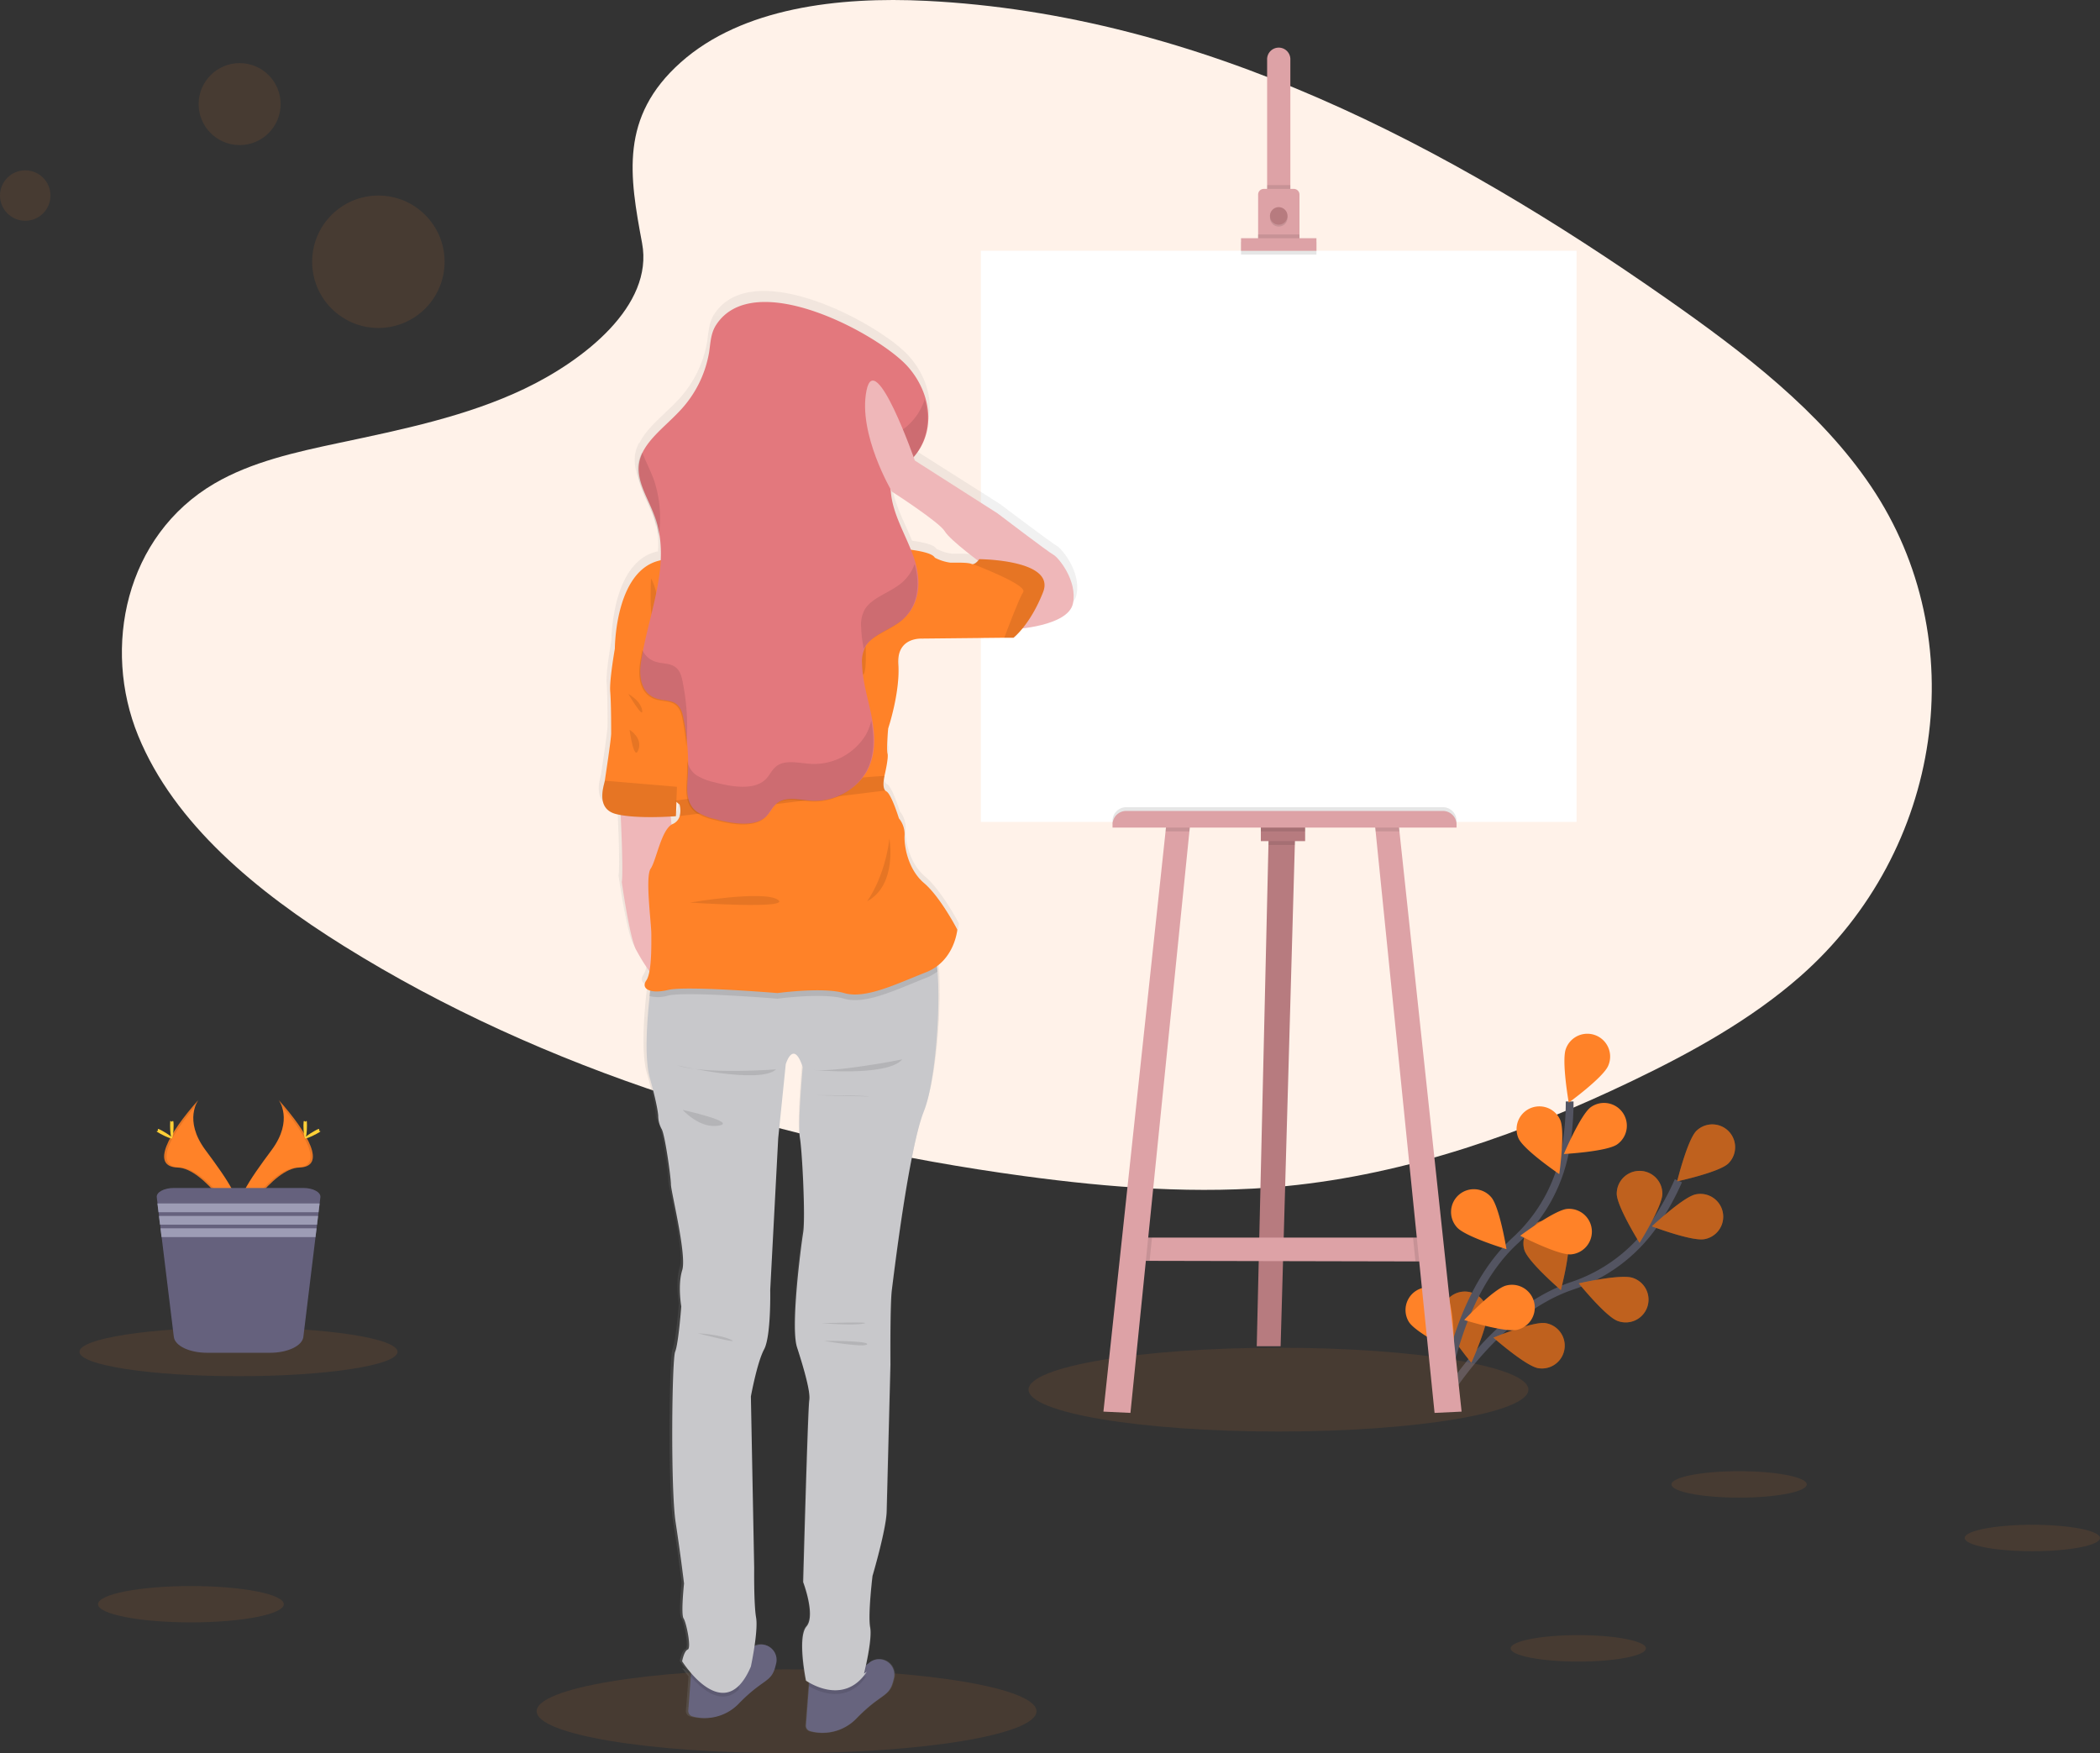 <svg
  xmlns="http://www.w3.org/2000/svg"
  xmlns:xlink="http://www.w3.org/1999/xlink"
  width="540.271"
  height="451.05"
  viewBox="0 0 540.271 451.05"
>
  <rect x="0" y="0" width="540.271" height="451.05" fill="#333333" stroke="none"/>
  <defs>
    <style>
      .a,
      .c {
        fill: #ff8228;
      }
      .a,
      .g,
      .n {
        opacity: 0.1;
      }
      .b {
        fill: none;
        stroke: #535461;
        stroke-miterlimit: 10;
        stroke-width: 2px;
      }
      .d {
        opacity: 0.25;
      }
      .e {
        fill: #b77b7f;
      }
      .f {
        fill: #dda2a6;
      }
      .h {
        fill: #fff;
        opacity: 1;
      }
      .i {
        fill: url(#a);
      }
      .j {
        fill: #67647e;
      }
      .k {
        fill: #c8c8cb;
        opacity: 1;
      }
      .l {
        fill: #efb7b9;
      }
      .m {
        fill: #e3787d;
      }
      .o {
        fill: #ffd037;
      }
      .p {
        fill: #65617d;
      }
      .q {
        fill: #9d9cb5;
      }
    </style>
    <linearGradient
      id="a"
      x1="0.5"
      y1="1"
      x2="0.5"
      gradientUnits="objectBoundingBox"
    >
      <stop offset="0" stop-color="gray" stop-opacity="0.251" />
      <stop offset="0.54" stop-color="gray" stop-opacity="0.122" />
      <stop offset="1" stop-color="gray" stop-opacity="0.102" />
    </linearGradient>
  </defs>
  <g transform="translate(0 0.003)">
    <path
      class="a"
      style="fill: #fff2e9; opacity: 1"
      d="M302.289,49.05c15.8-14.062,40.6-16.944,63.17-15.825,70.9,3.526,134.9,37.751,190.256,76.469,20.044,14.013,39.773,29.119,52.78,48.421,26.5,39.292,18.626,93.722-18.194,126.091-12.531,11.011-27.718,19.47-43.31,26.939-27.723,13.3-57.637,23.986-89.1,27.042-22.434,2.163-45.149.406-67.459-2.618-62.321-8.469-123.484-27.161-174.772-59.135C193.169,262.41,171.974,244.974,162.7,222.3s-3.337-51.45,19.627-64.9c9.5-5.554,20.855-8.064,31.969-10.422,16.366-3.467,32.991-6.885,47.756-13.932,15.257-7.28,33.316-21.358,30.287-37.475C289.119,78.3,286.512,63.111,302.289,49.05Z"
      transform="translate(-127.149 -33.01)"
    />
    <path
      class="b"
      d="M785.47,652.678s13.553-24.008,33.959-30.925a41.775,41.775,0,0,0,21.158-15.825,70.058,70.058,0,0,0,6.241-11.228"
      transform="translate(-415.023 -290.918)"
    />
    <path
      class="c"
      d="M911.489,577.933c-2.326,2.261-13.159,4.592-13.159,4.592s2.656-10.757,4.981-13.013a5.869,5.869,0,0,1,8.177,8.421Z"
      transform="translate(-466.844 -278.591)"
    />
    <path
      class="c"
      d="M899.851,612.608c-3.18.633-13.521-3.294-13.521-3.294s8.08-7.572,11.255-8.221a5.87,5.87,0,1,1,2.288,11.514Z"
      transform="translate(-461.334 -293.801)"
    />
    <path
      class="c"
      d="M861.567,651.782C858.5,650.7,851.54,642.1,851.54,642.1s10.817-2.466,13.867-1.406a5.868,5.868,0,1,1-3.84,11.087Z"
      transform="translate(-445.36 -311.916)"
    />
    <path
      class="c"
      d="M822.454,673.991c-3.2-.541-11.515-7.848-11.515-7.848s10.227-4.262,13.424-3.732a5.868,5.868,0,1,1-1.909,11.58Z"
      transform="translate(-426.718 -321.987)"
    />
    <path
      class="c"
      d="M869.59,595.873c0,3.245,5.863,12.639,5.863,12.639s5.874-9.394,5.874-12.634a5.868,5.868,0,0,0-11.736,0Z"
      transform="translate(-453.647 -288.765)"
    />
    <path
      class="c"
      d="M825.431,621.176c.974,3.094,9.378,10.309,9.378,10.309s2.791-10.725,1.823-13.819a5.869,5.869,0,0,0-11.2,3.51Z"
      transform="translate(-433.247 -299.574)"
    />
    <path
      class="c"
      d="M786.5,653.9c.433,3.213,7.5,11.747,7.5,11.747s4.565-10.1,4.132-13.31A5.869,5.869,0,0,0,786.5,653.9Z"
      transform="translate(-415.469 -315.048)"
    />
    <path
      class="d"
      d="M911.489,577.933c-2.326,2.261-13.159,4.592-13.159,4.592s2.656-10.757,4.981-13.013a5.869,5.869,0,0,1,8.177,8.421Z"
      transform="translate(-466.844 -278.591)"
    />
    <path
      class="d"
      d="M899.851,612.608c-3.18.633-13.521-3.294-13.521-3.294s8.08-7.572,11.255-8.221a5.87,5.87,0,1,1,2.288,11.514Z"
      transform="translate(-461.334 -293.801)"
    />
    <path
      class="d"
      d="M861.567,651.782C858.5,650.7,851.54,642.1,851.54,642.1s10.817-2.466,13.867-1.406a5.868,5.868,0,1,1-3.84,11.087Z"
      transform="translate(-445.36 -311.916)"
    />
    <path
      class="d"
      d="M822.454,673.991c-3.2-.541-11.515-7.848-11.515-7.848s10.227-4.262,13.424-3.732a5.868,5.868,0,1,1-1.909,11.58Z"
      transform="translate(-426.718 -321.987)"
    />
    <path
      class="d"
      d="M869.59,595.873c0,3.245,5.863,12.639,5.863,12.639s5.874-9.394,5.874-12.634a5.868,5.868,0,0,0-11.736,0Z"
      transform="translate(-453.647 -288.765)"
    />
    <path
      class="d"
      d="M825.431,621.176c.974,3.094,9.378,10.309,9.378,10.309s2.791-10.725,1.823-13.819a5.869,5.869,0,0,0-11.2,3.51Z"
      transform="translate(-433.247 -299.574)"
    />
    <path
      class="d"
      d="M786.5,653.9c.433,3.213,7.5,11.747,7.5,11.747s4.565-10.1,4.132-13.31A5.869,5.869,0,0,0,786.5,653.9Z"
      transform="translate(-415.469 -315.048)"
    />
    <path
      class="b"
      d="M786.91,634.881s2.661-27.442,18.518-42.034A41.774,41.774,0,0,0,818.354,569.8a69.839,69.839,0,0,0,1.157-12.8"
      transform="translate(-415.684 -273.608)"
    />
    <path
      class="c"
      d="M855.982,532.959c-1.211,3.007-10.168,9.53-10.168,9.53s-1.925-10.914-.714-13.916a5.868,5.868,0,1,1,10.882,4.386Z"
      transform="translate(-442.219 -258.804)"
    />
    <path
      class="c"
      d="M858.146,568.352c-2.65,1.866-13.716,2.472-13.716,2.472s4.327-10.206,6.961-12.072a5.869,5.869,0,1,1,6.755,9.6Z"
      transform="translate(-442.095 -273.921)"
    />
    <path
      class="c"
      d="M836.748,619.78c-3.245.27-13.088-4.792-13.088-4.792s8.875-6.631,12.082-6.906a5.87,5.87,0,1,1,.984,11.7Z"
      transform="translate(-432.558 -297.053)"
    />
    <path
      class="c"
      d="M810.715,655.772c-3.137.811-13.7-2.509-13.7-2.509s7.62-8.042,10.757-8.854a5.868,5.868,0,1,1,2.948,11.359Z"
      transform="translate(-420.321 -313.655)"
    />
    <path
      class="c"
      d="M822.442,567.55c1.309,2.964,10.481,9.194,10.481,9.194s1.563-10.968.249-13.932a5.867,5.867,0,1,0-10.731,4.749Z"
      transform="translate(-431.767 -274.672)"
    />
    <path
      class="c"
      d="M792.33,608.58c2.136,2.434,12.748,5.625,12.748,5.625s-1.79-10.936-3.932-13.37a5.868,5.868,0,1,0-8.816,7.745Z"
      transform="translate(-417.502 -292.819)"
    />
    <path
      class="c"
      d="M769.988,654.279c1.7,2.764,11.617,7.7,11.617,7.7s.081-11.076-1.623-13.84a5.868,5.868,0,0,0-10,6.144Z"
      transform="translate(-407.512 -314.169)"
    />
    <ellipse
      class="a"
      cx="64.295"
      cy="10.779"
      rx="64.295"
      ry="10.779"
      transform="translate(138.071 429.489)"
    />
    <ellipse
      class="a"
      cx="64.295"
      cy="10.779"
      rx="64.295"
      ry="10.779"
      transform="translate(264.621 346.746)"
    />
    <path
      class="e"
      d="M607.679,397.754l-.059,2.1-3.656,129H597.82l3.012-129,.06-2.428Z"
      transform="translate(-274.496 -182.486)"
    />
    <path
      class="f"
      d="M616.761,594.874l-4.6-.011-68.384-.146-3.645-.005,1.942-5.982h74.2Z"
      transform="translate(-248.007 -270.324)"
    />
    <path
      class="g"
      d="M610.237,397.754l-.059,2.1H603.39l.06-2.428Z"
      transform="translate(-277.054 -182.486)"
    />
    <rect
      class="e"
      width="11.395"
      height="4.289"
      transform="translate(324.379 212.115)"
    />
    <path
      class="g"
      d="M544.381,588.73l-.606,5.987-3.645-.005,1.942-5.982Z"
      transform="translate(-248.007 -270.324)"
    />
    <path
      class="f"
      d="M547.2,392.05l-.189,1.861L531.84,543.528l-6.95-.33L540.877,393.91l.178-1.7Z"
      transform="translate(-241.009 -180.016)"
    />
    <path
      class="g"
      d="M677.384,594.874l-4.6-.011-.622-6.133H676.9Z"
      transform="translate(-308.63 -270.324)"
    />
    <path
      class="f"
      d="M676.33,543.2l-6.955.33L654.209,393.91l-.189-1.861,6.138.162.179,1.7Z"
      transform="translate(-300.301 -180.016)"
    />
    <rect
      class="h"
      width="153.252"
      height="146.946"
      transform="translate(252.355 64.52)"
    />
    <path
      class="f"
      d="M709.254,58.793V94.277h-5.976V58.793a2.991,2.991,0,1,1,5.976,0Z"
      transform="translate(-377.282 -43.418)"
    />
    <rect
      class="g"
      width="5.982"
      height="3.229"
      transform="translate(325.99 47.63)"
    />
    <path
      class="f"
      d="M709.638,124.325v11.715H699V124.325a1.449,1.449,0,0,1,1.455-1.455h7.74A1.455,1.455,0,0,1,709.638,124.325Z"
      transform="translate(-375.319 -74.272)"
    />
    <circle
      class="g"
      cx="2.261"
      cy="2.261"
      r="2.261"
      transform="translate(326.72 53.774)"
    />
    <circle
      class="e"
      cx="2.261"
      cy="2.261"
      r="2.261"
      transform="translate(326.72 53.287)"
    />
    <rect
      class="g"
      width="10.671"
      height="1.455"
      transform="translate(323.648 60.318)"
    />
    <rect
      class="g"
      width="19.4"
      height="3.234"
      transform="translate(319.284 62.26)"
    />
    <rect
      class="f"
      width="19.4"
      height="3.234"
      transform="translate(319.284 61.286)"
    />
    <path
      class="g"
      d="M532.735,384h81.477a3.515,3.515,0,0,1,3.515,3.515v.768H529.22v-.768A3.515,3.515,0,0,1,532.735,384Z"
      transform="translate(-242.997 -176.32)"
    />
    <path
      class="g"
      d="M554.628,392.212l6.144-.162-.189,1.861H554.45Z"
      transform="translate(-254.582 -180.016)"
    />
    <rect
      class="g"
      width="11.395"
      height="1.779"
      transform="translate(324.379 212.115)"
    />
    <path
      class="g"
      d="M660.337,393.91h-6.128l-.189-1.861,6.138.162Z"
      transform="translate(-300.301 -180.016)"
    />
    <path
      class="f"
      d="M532.735,385.77h81.477a3.515,3.515,0,0,1,3.515,3.515v.768H529.22v-.768A3.515,3.515,0,0,1,532.735,385.77Z"
      transform="translate(-242.997 -177.132)"
    />
    <path
      class="i"
      d="M503.178,236.981c-1.228-.649-14.6-10.752-14.6-10.752l-21.585-13.689s-.114-.325-.319-.882c5.922-6.723,4.63-16.479-1.4-23.337-7.3-8.318-40.292-26.225-50.233-10.909-1.39,2.163-1.439,4.619-1.8,7a29.067,29.067,0,0,1-7.88,15.468c-3.31,3.5-7.653,6.723-9.557,10.682a.641.641,0,0,0-.054-.151,9.929,9.929,0,0,0-.99,2.7c-.947,4.83,2.3,9.459,4.024,14.159a25.693,25.693,0,0,1,1.255,4.911c.043-.335.081-.665.119-1a31.4,31.4,0,0,1,.427,7.226c-11.98,2.439-11.985,22.932-11.985,22.932s-1.477,8.145-1.228,11.082.243,9.286.243,10.817-1.477,11.076-1.623,12.223a.273.273,0,0,1,0,.049c-.216,1.255-2.461,7.3,2.964,8.653.379.1.779.178,1.2.254.233,4.895.654,15.143.281,17.426,0,0,1.974,13.77,3.613,17.269a39.717,39.717,0,0,0,3.624,5.852,6.447,6.447,0,0,1-.833,2.374c-.838,1.206-.406,2.2,1,2.623-.049.416-.1.887-.162,1.417-.6,5.311-1.5,15.868.027,21.217,2.093,7.334,2.217,9.778,2.217,9.778a7.131,7.131,0,0,0,.865,3.418c.865,1.222,2.461,12.591,2.461,14.424s4.186,18.329,2.953,22.239-.243,9.411-.243,9.411-.741,9.654-1.623,11.731-1.233,35.56.119,44.235,2.217,15.884,2.217,15.884-.86,7.945-.124,9.043,2.093,7.7,1.109,8.064-1.477,3.056-1.477,3.056a27.252,27.252,0,0,0,1.682,2.288,9.2,9.2,0,0,1-1.109-.47c.389.541.973,1.309,1.693,2.163l-.676,8.789a1.471,1.471,0,0,0,1.082,1.541,12.369,12.369,0,0,0,12.234-3.44c6.155-6.23,8.248-5.376,9.356-9.162.119-.406.222-.806.308-1.185a3.992,3.992,0,0,0-5.663-4.446,28.642,28.642,0,0,0,.406-7.42c-.617-3.542-.492-12.829-.492-12.829l-.86-44.484s1.6-8.8,3.445-12.217,1.622-15.4,1.622-15.4l2.093-39.351,1.969-19.184s1.969-6.6,4.429.736c0,0-1.352,14.781-.736,18.329s1.476,20.774.86,24.559-3.321,24.565-1.623,29.816,3.591,11.617,3.213,13.7-1.623,47.167-1.623,47.167,3.326,8.653.865,11.487-.124,14.062-.124,14.062.3.211.806.5l-.07.936-.773,10.108a1.482,1.482,0,0,0,1.082,1.547,12.363,12.363,0,0,0,12.234-3.44c6.155-6.236,8.248-5.376,9.356-9.167.119-.406.222-.8.314-1.185a4,4,0,0,0-6.447-3.948l-.146.124a5.109,5.109,0,0,1-.481.362,2.354,2.354,0,0,1-.243.157c.617-2.791,1.514-7.572,1.082-9.811-.617-3.3.611-13.315.611-13.315s3.57-11.98,3.694-16.766l.984-38.124s-.119-15.522.373-19.308,4.429-36.539,8.367-46.317c3.023-7.485,4.375-26.588,3.575-36.274-.043-.476-.087-.936-.141-1.363a14.282,14.282,0,0,0,5.311-9.492s-4.435-8.47-8.7-12.055-5.187-9.751-5.035-12.374a6.425,6.425,0,0,0-1.477-4.4s-1.969-6.355-3.283-7a1.027,1.027,0,0,1-.287-.216c-.892-.957-.206-3.694-.206-3.694v-.087c.157-.633,1.082-4.732.806-5.782-.33-1.136.162-6.517.162-6.517s3.121-9.286,2.628-16.62,6.4-6.679,6.4-6.679l21.293-.222h2.423a17.058,17.058,0,0,0,2.331-2.412c4.056-.481,12.261-2.012,13.18-6.49C509.5,243.666,504.411,237.636,503.178,236.981Zm-98.649,67.8.146-3.726c.5.433.838.709.838.709a5.831,5.831,0,0,1,.038,2.985,3.186,3.186,0,0,1-1.844,2.066,2.239,2.239,0,0,0-.3.157l-.206-2.1Zm77.232-65.441c-.9-.406-3.943-.325-5.506-.325a12.248,12.248,0,0,1-4.1-1.3c-.541-1.055-3.532-1.682-6.193-2.039-2.023-4.987-4.868-9.849-5.252-15.046a3.994,3.994,0,0,0-.027-.568l.308.541s12.4,7.907,13.791,10.276c1.082,1.806,6.29,5.841,8.7,7.647a2.482,2.482,0,0,1-1.325.887A.73.73,0,0,1,481.761,239.339Z"
      transform="translate(-231.304 -96.565)"
    />
    <path
      class="j"
      d="M506.544,827.136c-.092.379-.189.773-.308,1.174-1.082,3.786-3.153,2.91-9.194,9.092A12.1,12.1,0,0,1,485,840.819a1.46,1.46,0,0,1-1.082-1.536l.763-10.027.362-4.824s9.649,2.7,14.559-.73a5.834,5.834,0,0,0,.476-.362,1.507,1.507,0,0,0,.108-.108,3.943,3.943,0,0,1,6.36,3.9Z"
      transform="translate(-276.558 -395.435)"
    />
    <path
      class="j"
      d="M450.544,820.136c-.092.379-.189.773-.308,1.174-1.082,3.786-3.153,2.91-9.194,9.091A12.1,12.1,0,0,1,429,833.819a1.46,1.46,0,0,1-1.082-1.536l.763-10.027.362-4.824s9.649,2.7,14.559-.73a5.835,5.835,0,0,0,.476-.362,1.506,1.506,0,0,0,.108-.108,3.943,3.943,0,0,1,6.36,3.9Z"
      transform="translate(-250.845 -392.221)"
    />
    <path
      class="g"
      d="M439.722,826.835l.389,5.214c-5.538,5.533-12.131-2.7-14.062-5.408C431.128,829.258,439.722,826.835,439.722,826.835Z"
      transform="translate(-249.991 -397.416)"
    />
    <path
      class="g"
      d="M499.476,828.142l.725-.481c-5.057,7.691-12.569,4.143-14.911,2.764l.362-4.824s9.649,2.7,14.559-.73C499.828,826.752,499.476,828.142,499.476,828.142Z"
      transform="translate(-277.192 -396.603)"
    />
    <path
      class="k"
      d="M479.431,526.062c-3.883,9.7-7.761,42.185-8.248,45.971s-.362,19.156-.362,19.156l-.973,37.8c-.124,4.732-3.64,16.615-3.64,16.615s-1.211,9.941-.606,13.213-1.574,11.9-1.574,11.9l.725-.487c-6.063,9.194-15.641,2.3-15.641,2.3s-2.3-11.152.124-13.943-.849-11.4-.849-11.4,1.211-44.738,1.574-46.8-1.455-8.367-3.153-13.58.974-25.825,1.579-29.584-.243-20.855-.849-24.37.725-18.188.725-18.188c-2.423-7.274-4.365-.725-4.365-.725l-1.942,19.032L439.9,572.023s.243,11.9-1.574,15.279-3.4,12.12-3.4,12.12l.849,44.138s-.119,9.194.487,12.726-1.336,12.612-1.336,12.612c-6.788,15.993-17.691-1.347-17.691-1.347s.487-2.666,1.455-3.029-.362-6.912-1.082-8,.119-8.973.119-8.973-.849-7.15-2.163-15.76-.968-41.828-.119-43.889,1.574-11.639,1.574-11.639-.968-5.457.243-9.34-2.91-20.244-2.91-22.066-1.574-13.094-2.423-14.305a7.153,7.153,0,0,1-.849-3.4s-.119-2.423-2.163-9.7c-1.5-5.311-.617-15.782-.027-21.055.211-1.952.395-3.2.395-3.2s69.536-11.276,72.31-8.729c.649.6,1.082,2.661,1.336,5.6C483.757,499.675,482.394,518.658,479.431,526.062Z"
      transform="translate(-241.743 -240.134)"
    />
    <path
      class="g"
      d="M491.34,662.325c.324,0,8,.649,10.817.081S491.34,662.325,491.34,662.325Z"
      transform="translate(-279.97 -321.88)"
    />
    <path
      class="g"
      d="M492.39,670.859s10.606,1.86,11.147.892S492.39,670.859,492.39,670.859Z"
      transform="translate(-280.452 -325.887)"
    />
    <path
      class="g"
      d="M432.46,667.27s5.495.243,8.486,1.623S432.46,667.27,432.46,667.27Z"
      transform="translate(-252.934 -324.239)"
    />
    <path
      class="l"
      d="M395.54,415.762s.887,16.89.406,19.881c0,0,1.936,13.662,3.553,17.134a49.521,49.521,0,0,0,5.095,7.842l4.77-33.532L408.228,415.6Z"
      transform="translate(-235.982 -208.682)"
    />
    <circle
      class="l"
      cx="18.67"
      cy="18.67"
      r="18.67"
      transform="translate(191.002 92.79)"
    />
    <path
      class="l"
      d="M459.906,254.68s-5.819,11.4-11.639,16.734,34.917,11.4,35.885,11.4-7.274-24.246-5.819-27.172S459.906,254.68,459.906,254.68Z"
      transform="translate(-259.931 -134.496)"
    />
    <path
      class="g"
      d="M483.553,490.07a12.134,12.134,0,0,1-3,1.677c-7.431,2.91-15.517,6.95-21.012,5.338s-17.134,0-17.134,0-23.445-1.942-28.124-.811a9.167,9.167,0,0,1-4.868.124c.211-1.952.395-3.2.395-3.2s69.617-11.277,72.391-8.729C482.866,485.072,483.288,487.133,483.553,490.07Z"
      transform="translate(-242.355 -240.134)"
    />
    <path
      class="c"
      d="M481.1,385.463s-.644,8.086-8.086,11-15.517,6.95-21.012,5.338-17.134,0-17.134,0-23.445-1.942-28.124-.811-7.117-.319-5.663-2.423,1.3-9.054,1.3-11.963-1.623-14.711-.168-16.815,2.747-10.184,5.657-11.482a3.169,3.169,0,0,0,1.817-2.05,5.863,5.863,0,0,0-.038-2.958s-.492-.406-1.168-1.006c-1.714-1.531-4.613-4.37-3.683-5.3,1.293-1.3,0-9.7,0-9.7s-3.072-6.463-1.936-8.886S393,313.2,393,313.2s0-21.98,13.256-22.953c0,0,9.378.325,10.508-3.878s8.567-6.631,8.567-6.631l16.977,3.721s15.03,3.245,17.783,1.293,4.868,2.585,4.868,2.585,9.373.487,10.341,2.428-3.067,20.849-3.067,20.849-6.793-.644-6.306,6.631-2.618,16.49-2.618,16.49-.487,5.333-.162,6.463c.3,1.044-.638,5.111-.79,5.738v.081s-.676,2.7.2,3.667a1.081,1.081,0,0,0,.281.216c1.3.644,3.245,6.95,3.245,6.95a6.4,6.4,0,0,1,1.455,4.365c-.157,2.591.811,8.729,5.014,12.288S481.1,385.463,481.1,385.463Z"
      transform="translate(-234.816 -146.301)"
    />
    <path
      class="c"
      d="M406.264,375.342v.687l-.292,7.572s-9.946.806-15.36-.541-3.137-7.355-2.921-8.6a.206.206,0,0,0,0-.049c.157-1.136,1.622-10.59,1.622-12.126s0-7.842-.243-10.752,1.19-11.017,1.19-11.017l1.049-1.287,11.39,4.365Z"
      transform="translate(-232.076 -173.616)"
    />
    <path
      class="g"
      d="M406.214,405.968l-.292,7.572s-9.946.806-15.36-.541-3.137-7.355-2.921-8.6Z"
      transform="translate(-232.053 -203.54)"
    />
    <path
      class="g"
      d="M422.836,412.459a5.862,5.862,0,0,0-.038-2.958s-.492-.406-1.168-1.006c8.561-1.2,42.467-5.846,53.884-6.355v.081s-.676,2.7.2,3.667Z"
      transform="translate(-247.961 -202.502)"
    />
    <path
      class="g"
      d="M518.748,432s2.1,11.9-5.738,16.085C513,448.106,517.456,442.206,518.748,432Z"
      transform="translate(-289.92 -216.212)"
    />
    <path
      class="g"
      d="M428.72,460.941s18.929-3.245,22.634-.725S428.72,460.941,428.72,460.941Z"
      transform="translate(-251.217 -228.728)"
    />
    <path
      class="g"
      d="M510.213,326.22s-2.91,11.963-.73,14.711S510.213,326.22,510.213,326.22Z"
      transform="translate(-287.928 -167.642)"
    />
    <path
      class="g"
      d="M410.108,308.14s2.666,4.446,1.049,9.054S410.108,308.14,410.108,308.14Z"
      transform="translate(-242.627 -159.341)"
    />
    <path
      class="g"
      d="M400,380.18s3.4,2.017,2.266,5.17S400,380.18,400,380.18Z"
      transform="translate(-238.03 -192.419)"
    />
    <path
      class="g"
      d="M399.43,363.14s3.148,1.7,3.553,4.2S399.43,363.14,399.43,363.14Z"
      transform="translate(-237.768 -184.595)"
    />
    <path
      class="g"
      d="M485.81,539.616s19.806,2.023,23.764-2.666C509.574,536.977,491.711,540.509,485.81,539.616Z"
      transform="translate(-277.43 -264.402)"
    />
    <path
      class="g"
      d="M422.59,539.79s21.26,5.014,25.463,1.049C448.053,540.839,429.783,542.213,422.59,539.79Z"
      transform="translate(-248.402 -265.706)"
    />
    <path
      class="g"
      d="M488.65,554s8.891,0,13.013.243S488.65,554,488.65,554Z"
      transform="translate(-278.734 -272.23)"
    />
    <path
      class="g"
      d="M425.28,561s4.365,4.932,9.3,4.045S425.28,561,425.28,561Z"
      transform="translate(-249.637 -275.444)"
    />
    <path
      class="m"
      d="M424.234,182.605c-1.368,2.125-1.417,4.586-1.774,6.944A28.938,28.938,0,0,1,414.7,204.9c-3.878,4.121-9.194,7.858-10.2,12.894-.952,4.781,2.277,9.384,3.97,14.062,4.462,12.272-1.769,25.144-3.586,37.81-.5,3.5.1,7.972,4.413,9.135,1.347.368,2.888.319,4.1.9,1.622.779,2.12,2.4,2.418,3.851a58.854,58.854,0,0,1,1.114,15.836c-.195,2.975-.411,6.4,2.4,8.443a14.2,14.2,0,0,0,4.657,1.86c4.429,1.2,10.157,2.163,13.142-.644,1.255-1.174,1.725-2.829,3.288-3.759,2.342-1.39,5.663-.449,8.61-.3a15.635,15.635,0,0,0,14-7.523c2.385-4.278,2.163-9.194,1.3-13.808s-2.412-9.194-2.52-13.878a8.059,8.059,0,0,1,1.038-4.711c1.8-2.785,5.993-4.051,8.859-6.241,5.37-4.11,5.354-10.844,3.4-16.479s-5.457-11.038-5.89-16.863a6.419,6.419,0,0,1,.8-4.073,16.527,16.527,0,0,1,3.245-3.05c7.837-6.62,6.912-17.491.433-24.933C466.516,185.18,434.023,167.413,424.234,182.605Z"
      transform="translate(-240.019 -98.972)"
    />
    <g class="n" transform="translate(164.07 102.747)">
      <path
        d="M409.262,269.786a30.8,30.8,0,0,0-1.239-14.576c-.855-2.347-2.093-4.678-3-7.031a10.144,10.144,0,0,0-.973,2.7c-.952,4.781,2.277,9.384,3.97,14.062A25.567,25.567,0,0,1,409.262,269.786Z"
        transform="translate(-403.882 -234.556)"
      />
      <path
        d="M416.814,365.92a59.07,59.07,0,0,0-1.109-15.836c-.3-1.455-.8-3.067-2.423-3.845-1.211-.584-2.753-.541-4.1-.9a5.587,5.587,0,0,1-3.786-3.126c-.249,1.233-.465,2.461-.644,3.694-.5,3.5.1,7.972,4.413,9.135,1.347.362,2.888.314,4.1.9,1.622.779,2.12,2.4,2.423,3.851a59.941,59.941,0,0,1,1.038,7.312C416.766,366.7,416.787,366.31,416.814,365.92Z"
        transform="translate(-404.214 -277.731)"
      />
      <path
        d="M473.194,379.447a15.618,15.618,0,0,1-14,7.523c-2.948-.151-6.268-1.082-8.6.3-1.563.925-2.039,2.585-3.294,3.759-2.985,2.785-8.713,1.839-13.142.644a14.367,14.367,0,0,1-4.657-1.86,5.841,5.841,0,0,1-2.3-3.732c.033,1.66,0,3.326-.1,4.987-.195,2.975-.411,6.4,2.4,8.448a14.361,14.361,0,0,0,4.657,1.855c4.429,1.2,10.157,2.163,13.142-.644,1.255-1.174,1.731-2.829,3.294-3.786,2.336-1.39,5.657-.449,8.6-.3a15.651,15.651,0,0,0,14-7.523c2.293-4.132,2.19-8.8,1.39-13.267a14.533,14.533,0,0,1-1.39,3.6Z"
        transform="translate(-414.492 -293.177)"
      />
      <path
        d="M527.879,230.178a15.265,15.265,0,0,0-3.245,3.05,6.42,6.42,0,0,0-.8,4.073,21.666,21.666,0,0,0,1.114,5.192,21.592,21.592,0,0,1,2.948-2.618c5.3-4.473,6.587-10.892,4.868-16.885a15.435,15.435,0,0,1-4.889,7.188Z"
        transform="translate(-458.934 -222.99)"
      />
      <path
        d="M520.043,306.564c-2.861,2.19-7.058,3.461-8.853,6.247a8.032,8.032,0,0,0-1.044,4.705,32.487,32.487,0,0,0,.692,5.625,5.2,5.2,0,0,1,.352-.633c1.8-2.785,5.992-4.051,8.853-6.241,4.906-3.753,5.317-9.692,3.867-14.987A11.228,11.228,0,0,1,520.043,306.564Z"
        transform="translate(-452.672 -258.938)"
      />
    </g>
    <path
      class="l"
      d="M550.3,278.034s13.986-.725,15.2-6.625-3.786-11.9-5.008-12.531-14.408-10.671-14.408-10.671l-21.255-13.575s-10.184-29.205-12.439-18.026,6.549,26.025,6.549,26.025,12.2,7.842,13.575,10.184,9.784,8.486,9.784,8.486Z"
      transform="translate(-289.464 -116.141)"
    />
    <path
      class="c"
      d="M568.37,307.092c-3.31,8.41-7.6,11.725-7.6,11.725h-2.385l-20.968.216-2.418-6.6,3.4-14.311,2.1.087a12.1,12.1,0,0,0,4.04,1.293c1.531,0,4.532-.081,5.408.319a.665.665,0,0,0,.395.059c.8-.081,1.623-1.271,1.623-1.271S571.685,298.688,568.37,307.092Z"
      transform="translate(-300.017 -154.74)"
    />
    <path
      class="g"
      d="M581.369,307.487c-3.31,8.41-7.6,11.725-7.6,11.725h-2.385c1.244-3.332,3.867-10.168,4.867-11.747.979-1.493-7.8-5.208-12.942-7.215.795-.081,1.622-1.271,1.622-1.271S584.684,299.083,581.369,307.487Z"
      transform="translate(-313.015 -155.135)"
    />
    <ellipse
      class="a"
      cx="23.894"
      cy="4.673"
      rx="23.894"
      ry="4.673"
      transform="translate(25.225 408.061)"
    />
    <ellipse
      class="a"
      cx="17.404"
      cy="3.402"
      rx="17.404"
      ry="3.402"
      transform="translate(430.021 378.51)"
    />
    <ellipse
      class="a"
      cx="17.404"
      cy="3.402"
      rx="17.404"
      ry="3.402"
      transform="translate(505.462 392.296)"
    />
    <ellipse
      class="a"
      cx="17.404"
      cy="3.402"
      rx="17.404"
      ry="3.402"
      transform="translate(388.646 420.69)"
    />
    <path
      class="c"
      d="M223.956,556.31s3.916,5.122-1.806,12.845-10.433,14.246-8.518,19.065c0,0,8.626-14.348,15.652-14.549S231.685,564.942,223.956,556.31Z"
      transform="translate(-152.257 -273.291)"
    />
    <path
      class="g"
      d="M224.141,556.31a6.376,6.376,0,0,1,.8,1.622c6.852,8.053,10.5,15.565,3.916,15.755-6.133.173-13.494,11.147-15.257,13.916a5.1,5.1,0,0,0,.211.633s8.626-14.348,15.652-14.548S231.87,564.942,224.141,556.31Z"
      transform="translate(-152.442 -273.291)"
    />
    <path
      class="o"
      d="M245.773,567.385c0,1.8-.2,3.245-.449,3.245s-.454-1.46-.454-3.245.254-.952.5-.952S245.773,565.563,245.773,567.385Z"
      transform="translate(-166.8 -277.844)"
    />
    <path
      class="o"
      d="M248.54,571.3c-1.579.86-2.958,1.385-3.077,1.163s1.082-1.082,2.645-1.958.957-.232,1.082,0S250.12,570.431,248.54,571.3Z"
      transform="translate(-167.069 -279.602)"
    />
    <path
      class="c"
      d="M187.406,556.31s-3.916,5.122,1.806,12.845,10.433,14.246,8.534,19.065c0,0-8.653-14.348-15.684-14.549S179.677,564.942,187.406,556.31Z"
      transform="translate(-136.372 -273.291)"
    />
    <path
      class="g"
      d="M187.4,556.31a6.376,6.376,0,0,0-.8,1.622c-6.852,8.053-10.5,15.565-3.916,15.755,6.133.173,13.521,11.147,15.257,13.916a6.165,6.165,0,0,1-.206.633s-8.653-14.348-15.684-14.549S179.674,564.942,187.4,556.31Z"
      transform="translate(-136.369 -273.291)"
    />
    <path
      class="o"
      d="M181.43,567.385c0,1.8.2,3.245.449,3.245s.454-1.46.454-3.245-.254-.952-.5-.952S181.43,565.563,181.43,567.385Z"
      transform="translate(-137.671 -277.844)"
    />
    <path
      class="o"
      d="M175.991,571.3c1.585.86,2.958,1.385,3.083,1.163s-1.082-1.082-2.65-1.958-.957-.232-1.082,0S174.412,570.431,175.991,571.3Z"
      transform="translate(-134.73 -279.602)"
    />
    <ellipse
      class="a"
      cx="40.914"
      cy="6.279"
      rx="40.914"
      ry="6.279"
      transform="translate(20.449 341.516)"
    />
    <path
      class="p"
      d="M217.181,600.526l-.195,1.623-.276,2.255-.114.941-.276,2.261-.119.941-.276,2.255L212.8,636.459c-.281,2.293-4.024,4.078-8.545,4.078H188.019c-4.521,0-8.259-1.785-8.54-4.078L176.348,610.8l-.276-2.255-.114-.941-.281-2.261-.114-.941-.276-2.255-.195-1.623c-.157-1.3,1.866-2.39,4.424-2.39h33.272C215.315,598.135,217.343,599.228,217.181,600.526Z"
      transform="translate(-134.757 -292.493)"
    />
    <path
      class="q"
      d="M116.61,572.5l-.27,2.261H75.16l-.27-2.261Z"
      transform="translate(-34.387 -262.872)"
    />
    <path
      class="q"
      d="M116.551,578.42l-.27,2.255h-40.4l-.276-2.255Z"
      transform="translate(-34.717 -265.59)"
    />
    <path
      class="q"
      d="M116.493,584.33l-.276,2.255H76.606l-.276-2.255Z"
      transform="translate(-35.048 -268.304)"
    />
    <circle
      class="a"
      cx="17.036"
      cy="17.036"
      r="17.036"
      transform="translate(80.309 50.307)"
    />
    <circle
      class="a"
      cx="10.546"
      cy="10.546"
      r="10.546"
      transform="translate(51.104 16.234)"
    />
    <circle
      class="a"
      cx="6.49"
      cy="6.49"
      r="6.49"
      transform="translate(0 43.817)"
    />
  </g>
</svg>
